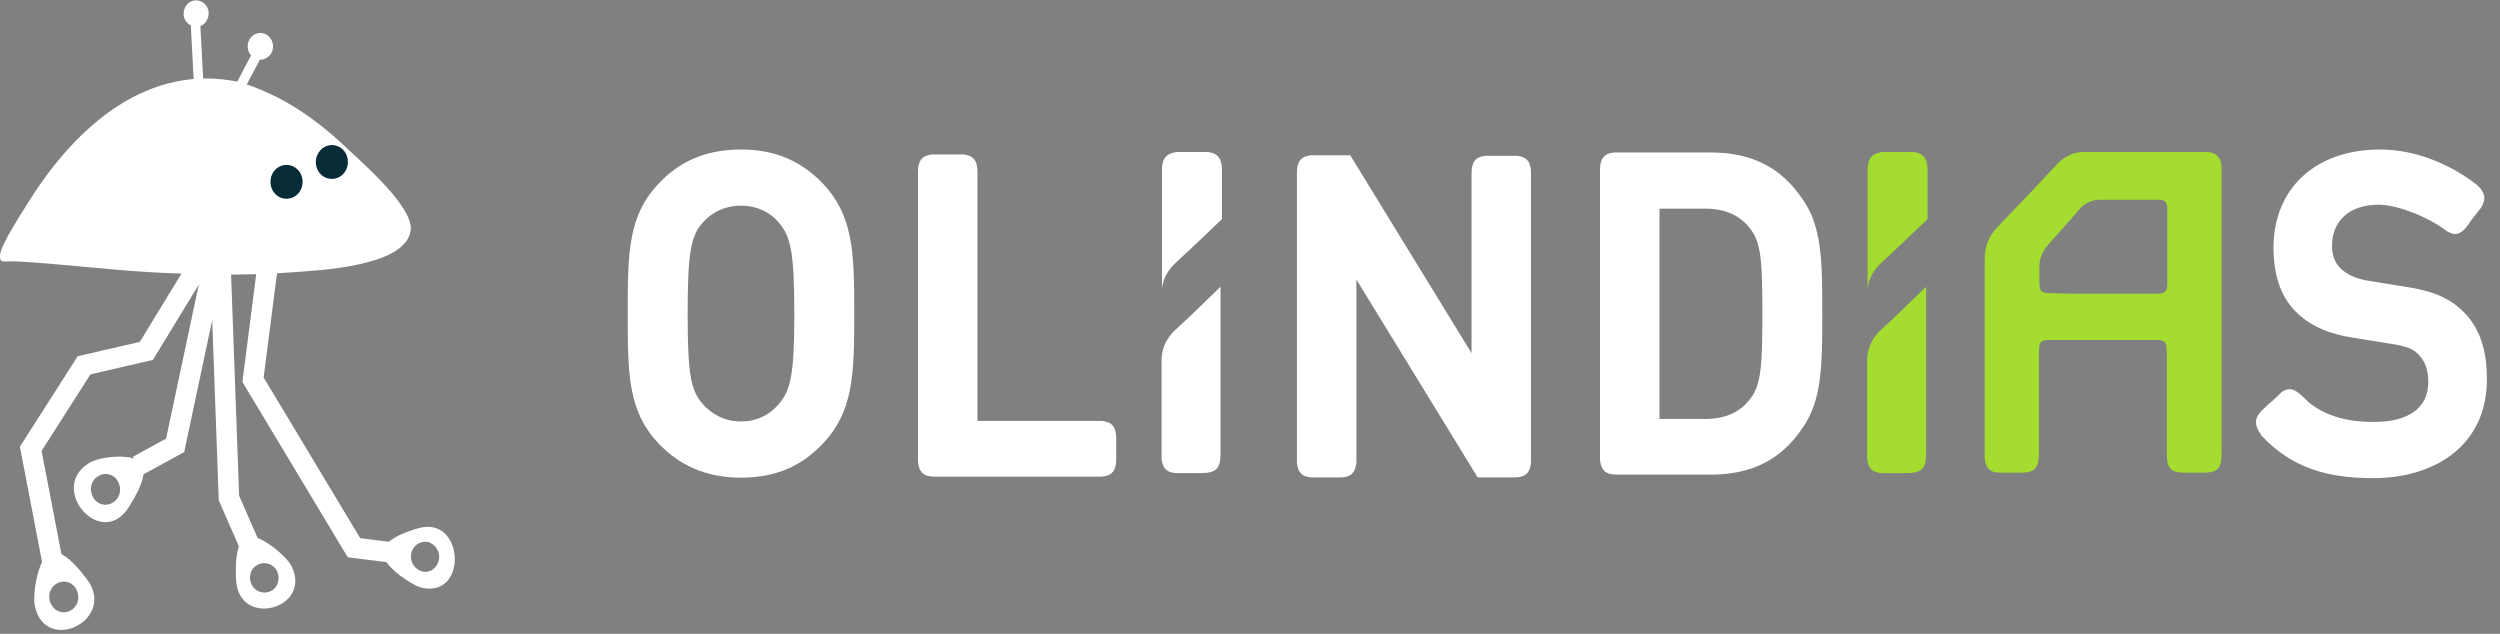 <svg width="142" height="36" viewBox="0 0 142 36" fill="none" xmlns="http://www.w3.org/2000/svg">
<rect x="0" y="0" width="142" height="36" fill="#808080" stroke="none"/>
<path d="M46.726 25.21C45.547 26.452 44.099 27.13 42.089 27.13C40.078 27.13 38.603 26.424 37.424 25.21C35.681 23.374 35.654 21.313 35.654 17.811C35.654 14.309 35.681 12.248 37.424 10.412C38.603 9.17 40.078 8.492 42.089 8.492C44.099 8.492 45.547 9.198 46.726 10.412C48.469 12.248 48.522 14.309 48.522 17.811C48.522 21.313 48.469 23.374 46.726 25.21ZM44.26 12.671C43.777 12.078 43.027 11.683 42.089 11.683C41.15 11.683 40.4 12.078 39.89 12.671C39.247 13.434 39.059 14.309 39.059 17.811C39.059 21.313 39.247 22.16 39.89 22.922C40.4 23.515 41.15 23.939 42.089 23.939C43.027 23.939 43.777 23.515 44.26 22.922C44.903 22.16 45.118 21.313 45.118 17.811C45.118 14.309 44.903 13.434 44.26 12.671Z" fill="white"/>
<path fill-rule="evenodd" clip-rule="evenodd" d="M126.186 17.754C126.186 20.409 126.186 23.091 126.186 25.746C126.186 26.621 125.972 26.847 125.141 26.847C124.792 26.847 124.471 26.847 124.122 26.847C123.291 26.847 123.076 26.621 123.076 25.746C123.076 23.882 123.076 21.99 123.076 20.126C123.076 19.392 123.023 19.307 122.326 19.307C119.404 19.307 119.457 19.307 116.536 19.307C115.865 19.307 115.812 19.392 115.812 20.07C115.812 21.933 115.812 23.826 115.812 25.689C115.812 26.621 115.597 26.847 114.713 26.847C114.337 26.847 113.962 26.847 113.587 26.847C113.024 26.847 112.783 26.593 112.729 26C112.729 25.887 112.729 25.774 112.729 25.633C112.729 22.018 112.729 18.375 112.729 14.761C112.729 14.026 112.943 13.433 113.453 12.897C114.605 11.711 115.731 10.525 116.857 9.31C117.287 8.859 117.796 8.633 118.385 8.633C121.656 8.633 121.978 8.633 125.222 8.633C125.918 8.633 126.186 8.915 126.186 9.649C126.186 12.389 126.186 15.071 126.186 17.754ZM117.983 16.681C119.485 16.681 120.986 16.681 122.514 16.681C122.969 16.681 123.103 16.568 123.103 16.088C123.103 14.704 123.103 13.32 123.103 11.908C123.103 11.457 122.996 11.344 122.567 11.344C120.503 11.344 121.388 11.344 119.323 11.344C118.841 11.344 118.412 11.513 118.064 11.937C117.5 12.614 116.911 13.236 116.348 13.885C115.999 14.28 115.812 14.732 115.839 15.269C115.839 15.495 115.839 15.749 115.839 15.975C115.839 16.568 115.918 16.653 116.482 16.653C117.957 16.681 116.482 16.681 117.983 16.681Z" fill="#A4DD2F"/>
<path d="M102.407 11.343C101.174 9.507 99.512 8.66 97.153 8.66H91.791C91.764 8.66 91.737 8.66 91.684 8.66C91.121 8.717 90.88 8.999 90.88 9.649C90.88 9.762 90.88 9.875 90.88 9.988V25.943C90.88 25.999 90.88 26.056 90.88 26.112C90.933 26.705 91.201 26.959 91.818 26.959C92.033 26.959 92.22 26.959 92.435 26.959H97.153C99.512 26.959 101.174 26.112 102.407 24.276C103.48 22.695 103.507 20.831 103.507 17.782C103.507 14.788 103.48 12.896 102.407 11.343ZM99.405 22.667C98.842 23.401 98.011 23.797 96.858 23.797H94.258V11.851H96.858C98.011 11.851 98.842 12.247 99.405 12.981C100.048 13.772 100.102 14.929 100.102 17.81C100.102 20.69 100.048 21.848 99.405 22.667Z" fill="white"/>
<path d="M86.961 9.864V9.836C86.961 9.186 86.72 8.904 86.157 8.848C86.104 8.848 86.05 8.848 85.997 8.848H84.495C84.468 8.848 84.442 8.848 84.388 8.848C83.825 8.904 83.584 9.186 83.584 9.836C83.584 9.949 83.584 10.062 83.584 10.175V20.059L76.694 8.819H74.576C74.549 8.819 74.523 8.819 74.469 8.819C73.906 8.876 73.665 9.158 73.665 9.808C73.665 9.921 73.665 10.034 73.665 10.147V26.102C73.665 26.158 73.665 26.215 73.665 26.271C73.718 26.864 73.987 27.118 74.603 27.118C74.817 27.118 75.005 27.118 75.219 27.118H75.488C75.702 27.118 75.89 27.118 76.104 27.118C76.721 27.118 76.989 26.864 77.043 26.271C77.043 26.215 77.043 26.158 77.043 26.102V15.879L83.932 27.118H85.406C85.621 27.118 85.809 27.118 86.023 27.118C86.64 27.118 86.908 26.864 86.961 26.271C86.961 26.215 86.961 26.158 86.961 26.102V9.864Z" fill="white"/>
<path fill-rule="evenodd" clip-rule="evenodd" d="M106.08 9.649C106.08 9.762 106.08 9.875 106.08 9.988V16.37C106.161 15.805 106.402 15.354 106.857 14.93C107.742 14.111 108.6 13.292 109.485 12.445C109.485 12.021 109.485 9.932 109.485 9.565C109.458 8.972 109.217 8.689 108.681 8.633C108.627 8.633 108.573 8.633 108.52 8.633H107.019C106.992 8.633 106.964 8.633 106.911 8.633C106.321 8.717 106.08 9 106.08 9.649Z" fill="#A4DD2F"/>
<path fill-rule="evenodd" clip-rule="evenodd" d="M106.053 25.66C106.053 25.773 106.053 25.887 106.053 26.028C106.108 26.621 106.375 26.875 106.992 26.875C107.394 26.875 107.796 26.875 108.198 26.875C109.163 26.875 109.405 26.649 109.405 25.717C109.405 25.265 109.405 24.757 109.405 24.249C109.405 24.22 109.405 24.192 109.405 24.192C109.405 24.079 109.405 23.966 109.405 23.825C109.405 20.747 109.405 20.352 109.405 16.285C108.547 17.104 107.715 17.951 106.831 18.742C106.349 19.194 106.108 19.702 106.053 20.352" fill="#A4DD2F"/>
<path d="M62.597 27.073C63.16 27.016 63.401 26.734 63.401 26.084C63.401 25.886 63.401 25.689 63.401 25.491C63.401 25.294 63.401 25.096 63.401 24.898C63.401 24.249 63.16 23.966 62.597 23.91C62.544 23.91 62.489 23.91 62.436 23.91H55.52V10.355C55.52 10.157 55.52 9.96 55.52 9.762C55.52 9.112 55.278 8.83 54.715 8.773C54.662 8.773 54.608 8.773 54.555 8.773H53.053C53.026 8.773 53 8.773 52.946 8.773C52.383 8.83 52.142 9.112 52.142 9.762C52.142 9.875 52.142 9.988 52.142 10.101V26.056C52.142 26.112 52.142 26.169 52.142 26.225C52.196 26.818 52.463 27.073 53.08 27.073C53.295 27.073 53.482 27.073 53.697 27.073H62.436C62.489 27.073 62.544 27.073 62.597 27.073Z" fill="white"/>
<path d="M139.94 17.726C139.189 16.964 138.196 16.512 136.615 16.286L134.523 15.947C133.8 15.834 133.291 15.58 132.942 15.241C132.567 14.874 132.46 14.422 132.46 13.942C132.46 12.671 133.318 11.627 135.113 11.627C136.079 11.627 137.821 12.248 138.974 13.123C139.376 13.377 139.671 13.349 139.993 13.01L140.261 12.671C140.342 12.53 140.449 12.417 140.529 12.276L140.287 12.615L140.904 11.824C141.226 11.344 141.172 10.949 140.717 10.525C140.69 10.497 140.636 10.469 140.61 10.441C139.135 9.311 137.178 8.492 135.194 8.492C131.441 8.492 129.136 10.779 129.136 14.055C129.136 15.608 129.538 16.823 130.368 17.67C131.145 18.46 132.192 18.969 133.746 19.195L135.838 19.534C136.722 19.675 137.071 19.816 137.392 20.155C137.767 20.55 137.928 21.058 137.928 21.68C137.928 23.148 136.856 23.967 134.819 23.967C133.452 23.967 132.138 23.685 131.119 22.838C131.092 22.809 131.066 22.781 131.039 22.753C131.011 22.725 131.011 22.725 130.985 22.696C130.851 22.583 130.743 22.471 130.609 22.358C130.234 22.047 129.913 22.019 129.564 22.301L129.243 22.612C129.136 22.725 129.028 22.838 128.894 22.951L129.189 22.64L128.438 23.346C128.036 23.798 128.036 24.165 128.438 24.701C128.438 24.701 128.438 24.701 128.438 24.73C130.154 26.565 132.165 27.158 134.791 27.158C138.465 27.158 141.253 25.153 141.253 21.595C141.279 19.929 140.851 18.63 139.94 17.726Z" fill="white"/>
<path fill-rule="evenodd" clip-rule="evenodd" d="M66.001 9.649C66.001 9.762 66.001 9.875 66.001 9.988V16.37C66.081 15.805 66.323 15.354 66.778 14.93C67.663 14.111 68.521 13.292 69.406 12.445C69.406 12.021 69.406 9.932 69.406 9.565C69.379 8.972 69.138 8.689 68.601 8.633C68.548 8.633 68.495 8.633 68.441 8.633H66.94C66.912 8.633 66.886 8.633 66.832 8.633C66.242 8.717 66.001 9 66.001 9.649Z" fill="white"/>
<path fill-rule="evenodd" clip-rule="evenodd" d="M65.976 25.66C65.976 25.773 65.976 25.887 65.976 26.028C66.029 26.621 66.297 26.875 66.914 26.875C67.316 26.875 67.719 26.875 68.121 26.875C69.085 26.875 69.327 26.649 69.327 25.717C69.327 25.265 69.327 24.757 69.327 24.249C69.327 24.22 69.327 24.192 69.327 24.192C69.327 24.079 69.327 23.966 69.327 23.825C69.327 20.747 69.327 20.352 69.327 16.285C68.469 17.104 67.638 17.951 66.753 18.742C66.271 19.194 66.029 19.702 65.976 20.352" fill="white"/>
<path d="M7.75 13.491C7.509 12.955 7.268 12.418 6.973 11.91C7.455 11.966 7.965 11.995 8.501 12.023C8.555 12.079 8.581 12.136 8.635 12.192C8.313 12.898 8.179 13.774 8.233 14.734C8.099 14.338 7.938 13.915 7.75 13.491C8.689 15.553 7.938 13.943 7.75 13.491Z" fill="white"/>
<path d="M13.567 4.653C15.846 5.33 17.803 6.629 19.572 8.295C20.484 9.171 23.513 11.741 23.325 13.096C23.03 15.186 17.937 15.355 16.597 15.468C13.969 15.666 11.289 15.609 8.661 15.468C6.141 15.327 3.487 14.988 0.967 14.847C0.19 14.819 -0.025 14.988 0.002 14.508C0.029 13.887 1.343 11.938 1.664 11.402C4.372 7.109 8.42 3.579 13.567 4.653Z" fill="white"/>
<path d="M10.805 5.923L15.577 12.164L14.371 21.568L20.108 31.113L22.145 31.367" stroke="white" stroke-width="1.165" stroke-miterlimit="10"/>
<path d="M24.023 33.4C26.623 33.88 26.328 29.221 23.728 30.012C23.138 30.181 21.556 30.689 21.771 31.565C21.931 32.242 23.379 33.259 24.023 33.4ZM24.023 32.468C23.593 32.384 23.272 31.932 23.352 31.48C23.406 31.028 23.835 30.718 24.264 30.774C24.693 30.859 25.014 31.311 24.934 31.762C24.854 32.242 24.451 32.553 24.023 32.468Z" fill="white"/>
<path d="M5.015 8.747L12.521 15.016L13.004 28.289L14.586 31.903" stroke="white" stroke-width="1.165" stroke-miterlimit="10"/>
<path d="M14.184 30.463C13.326 30.52 13.38 32.242 13.407 32.892C13.514 35.744 17.803 34.586 16.543 32.13C16.248 31.565 14.881 30.435 14.184 30.463ZM15.391 33.57C14.988 33.767 14.506 33.626 14.291 33.203C14.077 32.779 14.238 32.271 14.64 32.073C15.042 31.875 15.525 32.017 15.739 32.44C15.927 32.864 15.793 33.372 15.391 33.57Z" fill="white"/>
<path d="M13.942 6.488L9.948 25.295L7.83 26.453" stroke="white" stroke-width="1.165" stroke-miterlimit="10"/>
<path d="M5.042 26.312C2.709 27.752 5.765 31.282 7.32 28.797C7.669 28.232 8.607 26.736 7.91 26.199C7.347 25.747 5.578 25.945 5.042 26.312ZM5.578 27.046C5.98 26.792 6.489 26.933 6.704 27.357C6.945 27.781 6.811 28.317 6.409 28.543C6.007 28.797 5.497 28.656 5.283 28.232C5.042 27.809 5.176 27.272 5.578 27.046Z" fill="white"/>
<path d="M16.302 6.827L8.314 19.93L4.775 20.749L1.746 25.493L2.979 31.904" stroke="white" stroke-width="1.165" stroke-miterlimit="10"/>
<path d="M1.986 34.445C2.603 37.212 6.704 35.179 4.908 32.863C4.506 32.327 3.407 30.943 2.71 31.48C2.147 31.931 1.825 33.767 1.986 34.445ZM2.817 34.106C2.71 33.626 2.978 33.174 3.434 33.061C3.889 32.948 4.318 33.23 4.425 33.711C4.533 34.191 4.265 34.642 3.809 34.755C3.353 34.868 2.924 34.558 2.817 34.106Z" fill="white"/>
<path d="M17.938 9.2C17.938 9.736 18.34 10.16 18.849 10.16C19.358 10.16 19.76 9.736 19.76 9.2C19.76 8.663 19.358 8.24 18.849 8.24C18.34 8.24 17.938 8.691 17.938 9.2Z" fill="#082C37"/>
<path d="M15.364 10.328C15.364 10.865 15.766 11.289 16.275 11.289C16.784 11.289 17.187 10.865 17.187 10.328C17.187 9.792 16.784 9.368 16.275 9.368C15.766 9.368 15.364 9.792 15.364 10.328Z" fill="#082C37"/>
<path d="M14.291 3.184C13.996 2.901 13.996 2.393 14.264 2.111C14.533 1.8 15.015 1.8 15.283 2.082C15.578 2.365 15.578 2.873 15.31 3.156C15.015 3.466 14.559 3.466 14.291 3.184Z" fill="white"/>
<path d="M11.396 6.855C11.235 6.883 11.101 6.685 11.101 6.403L10.833 1.348C10.806 1.066 10.94 0.84 11.074 0.812C11.235 0.783 11.369 0.981 11.369 1.263L11.637 6.318C11.664 6.572 11.557 6.827 11.396 6.855Z" fill="white"/>
<path d="M12.039 7.957C11.905 7.9 11.878 7.646 12.012 7.42L14.345 2.987C14.479 2.761 14.693 2.591 14.827 2.676C14.961 2.732 14.988 2.987 14.854 3.212L12.522 7.618C12.414 7.872 12.2 8.013 12.039 7.957Z" fill="white"/>
<path d="M11.207 1.518C10.805 1.546 10.457 1.236 10.43 0.84C10.403 0.417 10.698 0.05 11.073 0.021C11.475 -0.007 11.824 0.304 11.851 0.699C11.877 1.094 11.609 1.49 11.207 1.518Z" fill="white"/>
</svg>
